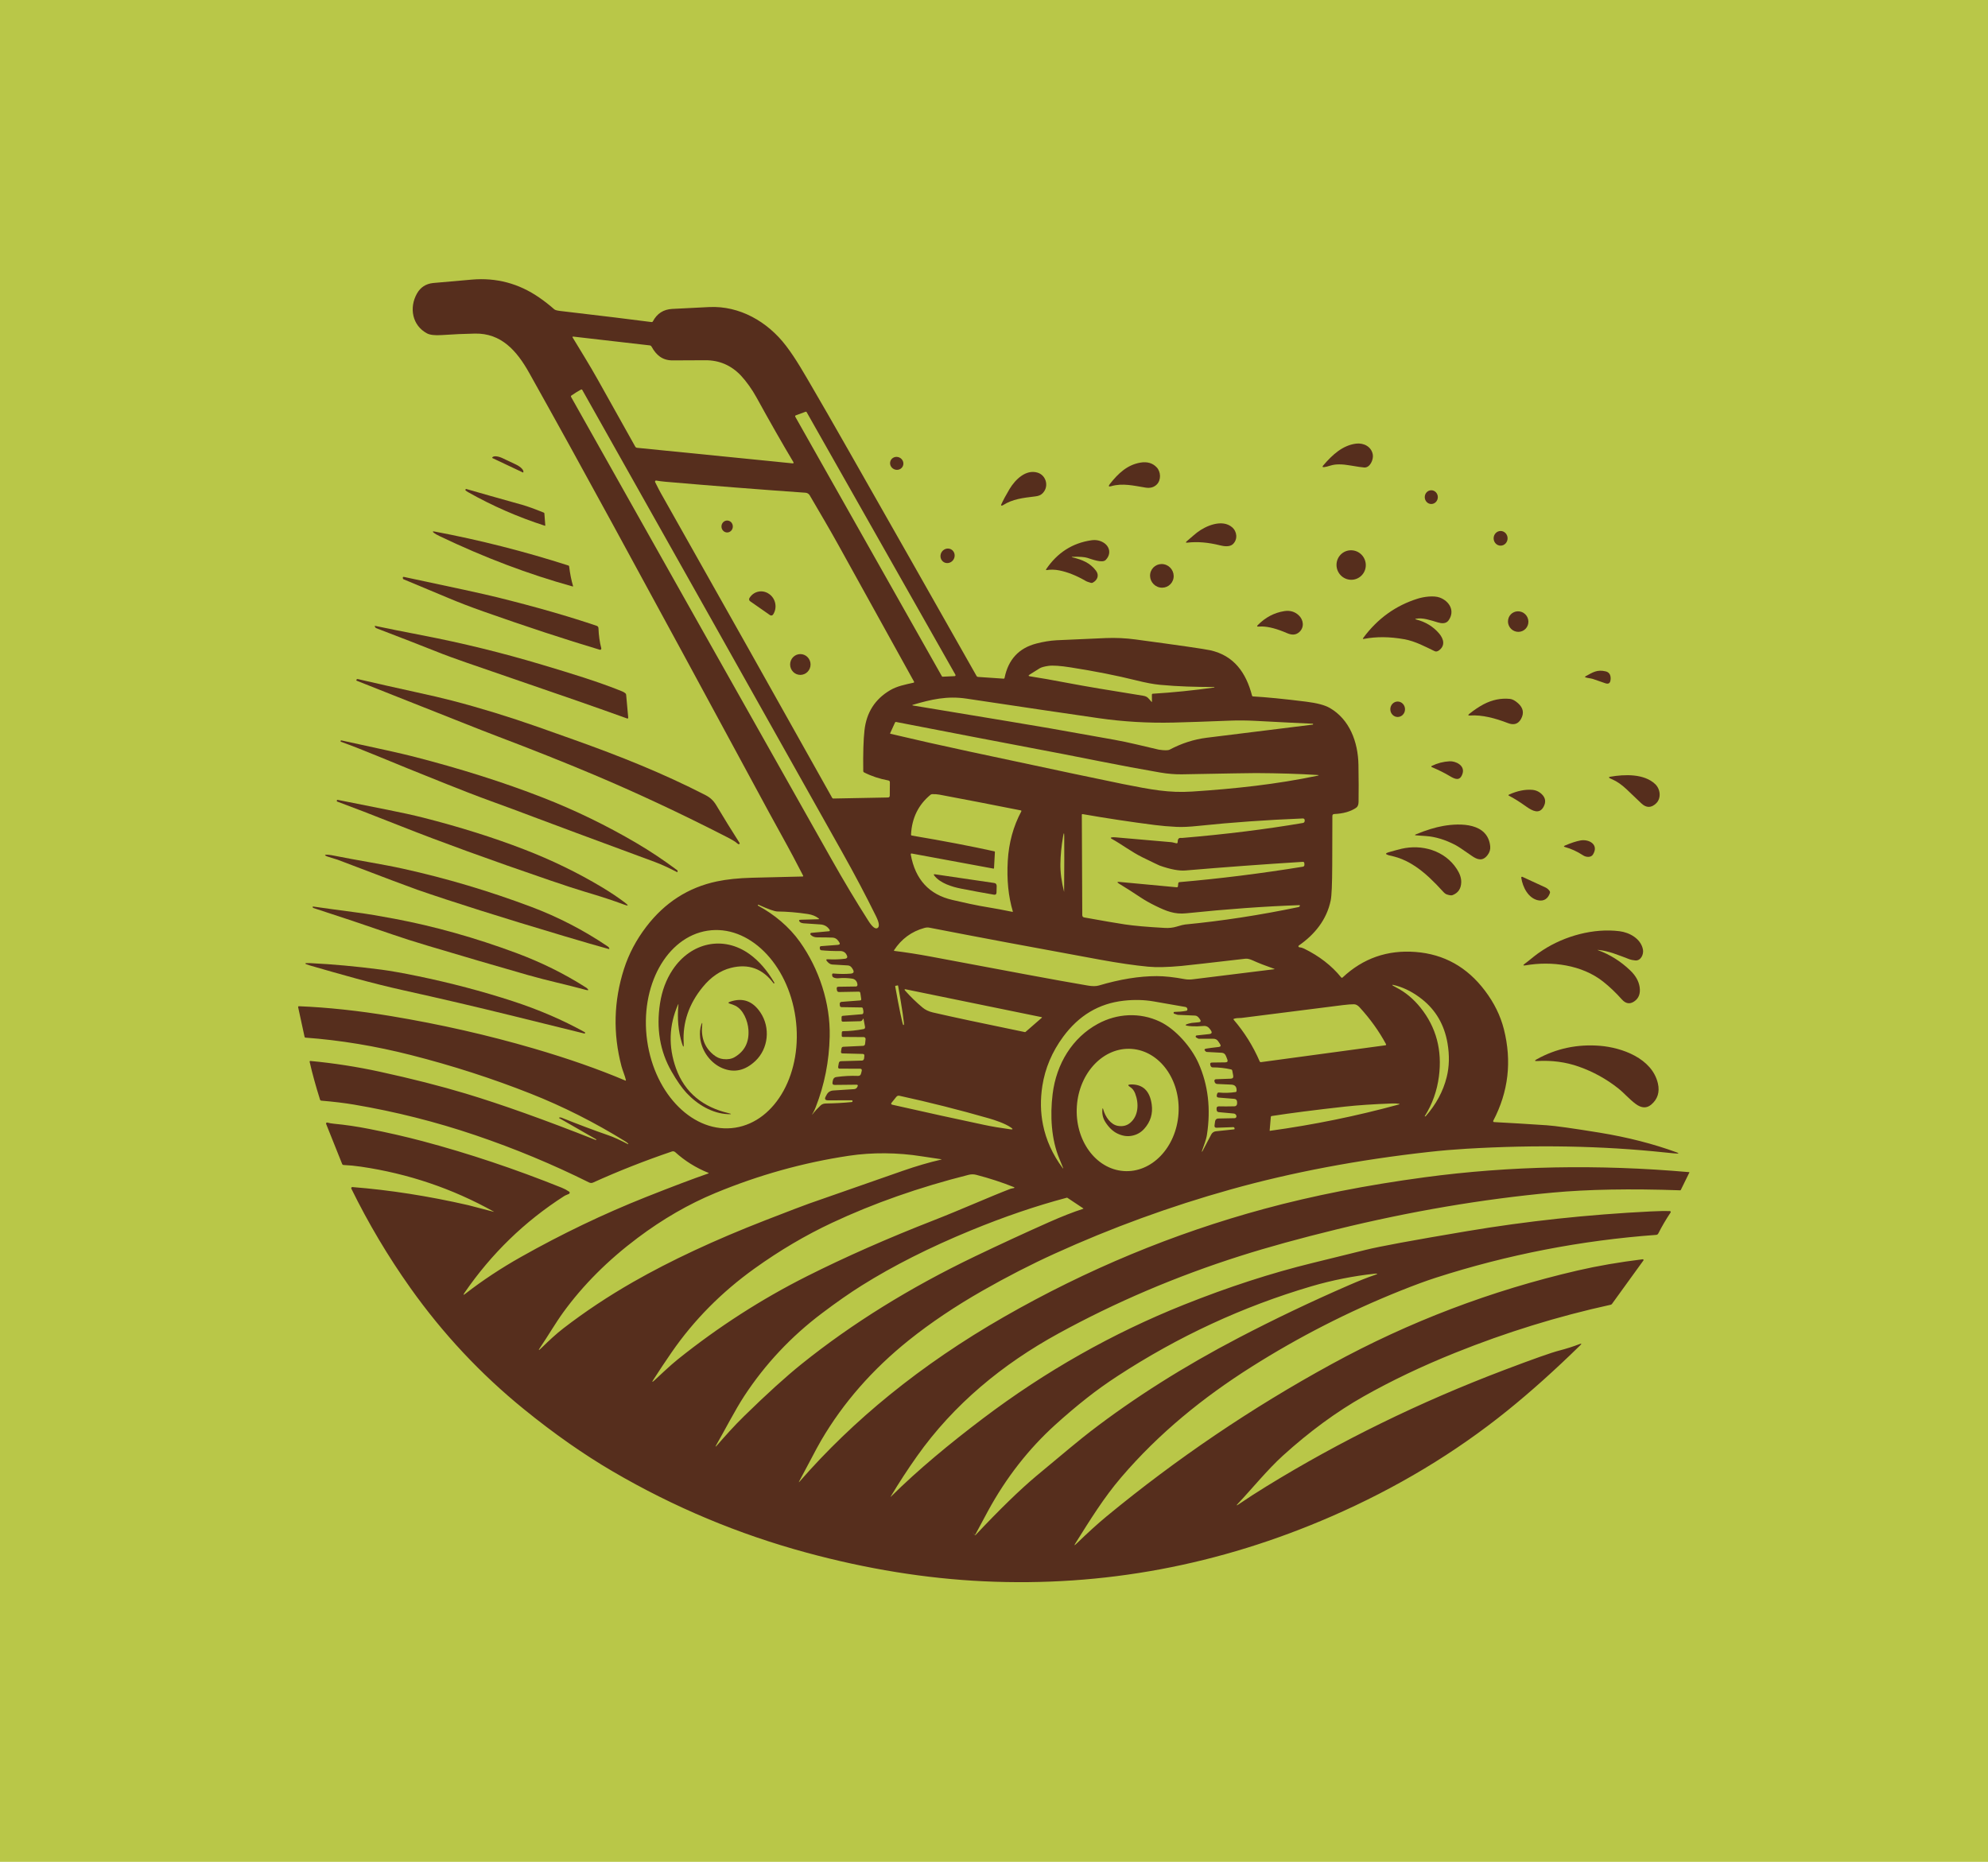 <svg width="1000" height="936.712" viewBox="0 0 1000 936.712" xmlns="http://www.w3.org/2000/svg"><defs/><path fill="#b9c748" d="M 0 0 L 1000 0 L 1000 1000 L 0 1000 Z"/><path fill="#562e1d" transform="matrix(1.627 0 0 1.627 -22.951 -39.699)" d="M 166.704 399.035 C 153.95 391.925 140.274 387.303 125.675 385.165 C 123.881 384.901 122.092 384.727 120.308 384.648 C 120.124 384.639 119.96 384.516 119.89 384.338 L 114.943 371.972 C 114.874 371.809 114.943 371.617 115.096 371.543 C 115.159 371.511 115.23 371.507 115.299 371.526 C 115.895 371.694 116.571 371.816 117.324 371.889 C 120.844 372.217 124.467 372.75 128.189 373.486 C 134.059 374.642 139.597 375.909 144.802 377.293 C 158.988 381.07 173.32 385.865 187.801 391.684 C 188.585 391.997 189.337 392.399 190.056 392.884 C 190.236 393.002 190.289 393.246 190.175 393.434 C 190.14 393.49 190.094 393.536 190.033 393.57 C 189.62 393.799 189.012 393.951 188.531 394.259 C 176.316 402.088 166.051 412.049 157.741 424.135 C 157.235 424.865 157.33 424.965 158.022 424.424 C 163.296 420.338 169.013 416.557 175.179 413.081 C 187.862 405.933 200.734 399.763 213.8 394.57 C 221.802 391.392 228.223 388.961 233.057 387.285 C 233.267 387.212 233.267 387.138 233.06 387.054 C 229.239 385.502 225.841 383.381 222.872 380.685 C 222.589 380.429 222.204 380.347 221.852 380.469 C 213.383 383.349 205.254 386.551 197.462 390.084 C 197.076 390.258 196.633 390.25 196.251 390.062 C 184.97 384.44 173.236 379.564 161.053 375.43 C 148.907 371.311 136.42 368.161 123.593 365.981 C 120.601 365.475 117.222 365.07 113.458 364.756 C 113.252 364.737 113.112 364.622 113.045 364.414 C 111.723 360.22 110.658 356.349 109.852 352.804 C 109.796 352.568 109.886 352.464 110.116 352.485 C 117.299 353.16 124.43 354.262 131.513 355.802 C 141.425 357.961 150.31 360.226 158.171 362.591 C 169.147 365.904 182.531 370.684 198.33 376.93 C 198.353 376.942 198.376 376.93 198.391 376.902 L 198.456 376.758 C 198.464 376.739 198.449 376.726 198.418 376.706 L 187.044 370.186 C 186.876 370.088 186.884 370.022 187.071 369.972 C 187.297 369.926 187.51 369.94 187.705 370.016 C 192.972 372.127 197.836 373.958 202.3 375.498 C 203.798 376.01 205.785 376.916 208.265 378.215 C 208.296 378.233 208.338 378.219 208.357 378.183 C 208.369 378.162 208.369 378.129 208.35 378.109 C 208.208 377.896 207.922 377.656 207.494 377.39 C 197.929 371.462 188.149 366.531 178.151 362.579 C 166.294 357.888 153.965 353.913 141.169 350.655 C 130.167 347.853 119.286 346.053 108.521 345.264 C 108.403 345.252 108.303 345.164 108.274 345.038 L 106.281 335.845 C 106.256 335.715 106.338 335.585 106.466 335.561 C 106.485 335.557 106.505 335.555 106.522 335.555 C 115.495 335.92 124.992 336.941 135.005 338.607 C 150.269 341.15 164.982 344.491 179.145 348.631 C 189.774 351.739 199.198 355.039 207.422 358.532 C 207.582 358.601 207.644 358.548 207.605 358.364 C 207.353 357.147 206.562 355.326 206.252 354.124 C 203.581 343.976 203.844 333.929 207.035 323.99 C 208.514 319.38 210.807 315.04 213.914 310.973 C 219.627 303.502 226.896 298.828 235.721 296.961 C 238.805 296.311 242.451 295.931 246.666 295.822 C 251.959 295.69 257.145 295.56 262.231 295.442 C 262.434 295.438 262.487 295.342 262.392 295.151 C 259.999 290.521 258.36 287.422 257.481 285.849 C 255.242 281.863 250.018 272.263 241.816 257.047 C 232.724 240.197 219.914 216.587 203.374 186.213 C 194.603 170.11 186.047 154.596 177.699 139.673 C 173.816 132.735 168.997 127.417 160.975 127.552 C 157.73 127.612 154.31 127.766 150.708 128.012 C 148.589 128.156 147.062 127.984 146.131 127.496 C 141.576 125.082 140.525 119.579 143.016 115.171 C 144.105 113.237 145.779 112.151 148.032 111.915 C 148.955 111.814 152.947 111.462 160.011 110.86 C 167.58 110.214 174.507 112.056 180.785 116.388 C 182.414 117.508 183.977 118.729 185.475 120.051 C 185.731 120.273 186.35 120.447 187.34 120.561 C 200.307 122.082 209.708 123.225 215.544 123.993 C 215.716 124.016 215.88 123.928 215.961 123.769 C 217.241 121.35 219.232 120.068 221.934 119.928 C 228.24 119.599 232.065 119.407 233.41 119.349 C 242.712 118.919 251.368 123.796 257.116 131.322 C 260.242 135.419 262.822 140.043 265.501 144.633 C 268.004 148.907 271.65 155.25 276.435 163.665 C 289.046 185.815 302.243 209.07 316.027 233.432 C 316.127 233.613 316.272 233.709 316.466 233.722 L 324.37 234.263 C 324.546 234.278 324.656 234.192 324.69 234.005 C 325.836 228.345 329.104 224.81 334.497 223.407 C 336.66 222.842 338.743 222.499 340.745 222.386 C 341.605 222.331 346.677 222.109 355.967 221.71 C 359.009 221.582 362.082 221.725 365.17 222.138 C 378.74 223.963 386.426 225.077 388.23 225.474 C 395.541 227.074 399.347 232.346 401.201 239.52 C 401.235 239.652 401.35 239.749 401.48 239.753 C 405.569 239.979 411.049 240.521 417.917 241.375 C 421.25 241.79 423.677 242.432 425.193 243.299 C 431.339 246.805 433.983 253.824 434.097 260.923 C 434.174 265.452 434.185 269.279 434.132 272.411 C 434.116 273.277 433.857 273.873 433.356 274.207 C 431.636 275.363 429.389 275.999 426.615 276.12 C 426.225 276.138 426.03 276.351 426.034 276.758 C 426.038 279.328 426.022 284.396 425.992 291.963 C 425.97 297.791 425.812 301.408 425.522 302.813 C 424.288 308.838 420.504 313.428 415.662 316.783 C 415.536 316.871 415.502 317.051 415.582 317.184 C 415.628 317.257 415.7 317.299 415.781 317.307 C 416.319 317.364 416.82 317.507 417.29 317.739 C 421.991 320.046 425.809 323.004 428.748 326.624 C 428.889 326.795 429.042 326.808 429.202 326.659 C 435.519 320.733 443.037 318.104 451.754 318.774 C 460.536 319.449 467.687 323.441 473.205 330.75 C 476.053 334.517 478.001 338.478 479.053 342.637 C 481.567 352.561 480.474 361.998 475.782 370.952 C 475.713 371.09 475.755 371.262 475.885 371.342 C 475.923 371.363 475.965 371.374 476.008 371.378 C 481.308 371.661 486.735 371.991 492.288 372.362 C 494.905 372.538 500.359 373.301 508.644 374.651 C 517.285 376.063 525.248 378.1 532.54 380.765 C 533.209 381.008 533.189 381.122 532.482 381.107 C 532.146 381.102 530.889 380.985 528.714 380.757 C 509.445 378.721 489.023 378.346 467.448 379.628 C 463.627 379.856 459.828 380.175 456.049 380.595 C 433.99 383.045 413.484 386.922 394.531 392.23 C 375.866 397.46 357.756 404.068 340.203 412.055 C 332.873 415.388 325.451 419.194 317.938 423.482 C 309.423 428.339 301.811 433.457 295.096 438.83 C 283.837 447.853 274.807 458.176 267.997 469.791 C 267.175 471.199 266.033 473.31 264.573 476.116 C 263.255 478.64 262.127 480.76 261.191 482.468 C 260.984 482.846 261.023 482.875 261.302 482.554 C 269.641 472.985 278.935 464.04 289.181 455.718 C 299.928 446.995 311.706 438.962 324.516 431.617 C 350.125 416.943 376.93 405.813 404.935 398.221 C 420.05 394.123 436.613 390.862 454.632 388.443 C 480.903 384.916 508.143 384.388 536.359 386.863 C 536.393 386.871 536.423 386.907 536.416 386.945 C 536.416 386.953 536.412 386.959 536.408 386.966 L 533.763 392.353 C 533.721 392.445 533.653 392.483 533.557 392.479 C 518.171 391.94 505.036 392.177 494.152 393.186 C 472.384 395.198 450.154 398.979 427.457 404.533 C 415.984 407.336 406.029 410.084 397.583 412.77 C 377.757 419.076 359.007 427.071 341.34 436.756 C 324.059 446.225 308.978 458.649 297.624 474.69 C 294.715 478.8 291.999 482.972 289.468 487.199 C 289.461 487.216 289.472 487.239 289.487 487.245 C 289.499 487.249 289.51 487.245 289.518 487.239 C 297.976 478.841 307.999 470.597 317.963 463.057 C 337.308 448.422 358.044 436.684 380.18 427.844 C 393.876 422.375 407.103 418.079 419.86 414.957 C 427.649 413.056 433.122 411.705 436.282 410.91 C 440.49 409.853 450.934 407.922 467.612 405.12 C 486.116 402.008 505.064 399.971 524.455 399.01 C 527.043 398.886 529.015 398.842 530.367 398.891 C 530.524 398.901 530.65 399.037 530.642 399.201 C 530.642 399.261 530.623 399.316 530.588 399.362 C 529.193 401.443 527.929 403.6 526.793 405.836 C 526.667 406.078 526.435 406.241 526.171 406.26 C 502.904 407.963 480.185 412.375 458.019 419.506 C 455.069 420.454 451.454 421.787 447.181 423.494 C 431.084 429.935 415.705 437.787 401.053 447.053 C 386.05 456.536 372.429 467.579 360.739 481.247 C 355.374 487.513 351.162 494.353 346.622 501.582 C 346.144 502.345 346.225 502.415 346.863 501.798 C 350.493 498.284 353.616 495.454 356.218 493.308 C 377.944 475.4 401.138 459.704 425.799 446.222 C 449.741 433.13 475.014 423.494 501.862 417.275 C 508.014 415.851 514.725 414.695 521.99 413.8 C 522.113 413.787 522.227 413.875 522.239 414.007 C 522.246 414.07 522.231 414.133 522.193 414.181 L 512.482 427.603 C 512.378 427.742 512.249 427.831 512.088 427.865 C 495.774 431.438 479.73 436.398 463.965 442.737 C 453.735 446.848 444.326 451.334 435.735 456.189 C 427.29 460.965 418.965 467.073 410.757 474.511 C 405.968 478.849 400.95 485.029 396.91 489.293 C 396.226 490.012 396.291 490.092 397.105 489.538 C 399.73 487.749 402.574 485.913 405.639 484.031 C 428.503 469.965 453.016 457.97 479.167 448.044 C 488.109 444.652 493.773 442.648 496.162 442.036 C 498.325 441.478 500.423 440.811 502.456 440.032 C 503.091 439.791 503.163 439.914 502.67 440.401 C 494.893 448.021 487.38 454.758 480.13 460.609 C 463.976 473.647 445.873 484.537 425.828 493.279 C 391.078 508.43 355.196 515.133 318.183 513.379 C 300.374 512.537 282.144 509.588 263.487 504.53 C 242.41 498.82 222.443 490.453 203.583 479.427 C 194.56 474.152 185.407 467.737 176.12 460.191 C 162.713 449.305 150.996 436.78 140.96 422.631 C 134.06 412.898 127.986 402.682 122.737 391.98 C 122.654 391.806 122.719 391.596 122.884 391.51 C 122.938 391.481 122.997 391.466 123.06 391.474 C 134.621 392.389 146.552 394.253 158.846 397.065 C 159.337 397.173 161.949 397.852 166.68 399.106 C 166.868 399.158 166.874 399.131 166.704 399.035 Z M 221.945 135.844 C 218.876 135.811 216.992 134.229 215.517 131.541 C 215.41 131.348 215.253 131.239 215.043 131.212 L 191.284 128.478 C 191.192 128.47 191.116 128.537 191.108 128.629 C 191.108 128.669 191.116 128.703 191.135 128.736 C 193.382 132.47 196.439 137.344 198.931 141.816 C 202.79 148.733 206.643 155.626 210.495 162.491 C 210.614 162.707 210.824 162.848 211.061 162.871 L 259.099 167.681 C 259.474 167.718 259.557 167.565 259.359 167.232 C 255.908 161.454 252.102 154.774 247.936 147.197 C 246.664 144.877 244.787 142.244 243.174 140.536 C 240.155 137.349 236.471 135.768 232.129 135.797 C 225.988 135.836 222.595 135.849 221.945 135.844 Z M 192.224 145.748 C 191.754 146.042 191.272 146.357 190.783 146.696 C 190.607 146.818 190.573 146.973 190.68 147.168 C 217.963 195.692 244.787 243.315 271.149 290.043 C 274.997 296.86 278.811 303.233 282.591 309.155 C 283.799 311.047 284.739 311.788 285.415 311.367 C 286.087 310.949 285.927 309.724 284.934 307.7 C 281.811 301.37 278.338 294.785 274.501 287.952 C 248.246 241.165 221.464 193.519 194.147 145.013 C 194.036 144.822 193.891 144.776 193.708 144.879 C 193.187 145.168 192.69 145.459 192.224 145.748 Z M 305.307 233.514 C 305.357 233.606 305.449 233.659 305.548 233.656 L 309.271 233.478 C 309.42 233.474 309.535 233.346 309.531 233.187 C 309.531 233.141 309.515 233.095 309.493 233.049 L 263.494 151.843 C 263.425 151.727 263.291 151.677 263.173 151.721 L 260.124 152.846 C 259.982 152.901 259.91 153.064 259.959 153.209 C 259.963 153.229 259.97 153.242 259.978 153.261 L 305.307 233.514 Z M 280.997 262.801 C 280.925 257.342 281.047 253.152 281.379 250.22 C 281.994 244.715 284.639 240.585 289.309 237.834 C 291.465 236.571 293.811 236.122 296.521 235.514 C 296.731 235.465 296.781 235.342 296.674 235.145 C 289.229 221.727 281.448 207.669 273.335 192.979 C 270.518 187.875 267.625 183.031 264.457 177.591 C 264.178 177.113 263.7 176.808 263.165 176.767 C 248.811 175.758 234.353 174.625 219.8 173.368 C 218.833 173.28 217.897 173.161 216.98 173.003 C 216.808 172.976 216.647 173.103 216.621 173.28 C 216.609 173.352 216.621 173.423 216.655 173.49 C 217.519 175.218 218.111 176.369 218.44 176.935 C 236.879 209.595 254.532 240.994 271.397 271.131 C 271.466 271.259 271.6 271.332 271.741 271.328 L 288.64 271.005 C 289.007 270.996 289.19 270.799 289.194 270.407 L 289.228 266.333 C 289.232 265.997 289.075 265.8 288.758 265.745 C 286.014 265.231 283.519 264.406 281.276 263.257 C 281.093 263.168 280.997 263.013 280.997 262.801 Z M 370.233 239.218 C 370.233 239.059 370.347 238.929 370.493 238.924 C 376.829 238.532 383.162 237.888 389.498 236.998 C 389.552 236.992 389.575 236.966 389.567 236.927 L 389.567 236.92 C 389.563 236.874 389.536 236.849 389.491 236.849 C 383.414 236.813 378.74 236.715 372.756 236.167 C 370.807 235.989 368.326 235.527 365.315 234.772 C 359.38 233.293 352.651 231.961 345.129 230.78 C 341.903 230.272 339.599 230.117 338.224 230.312 C 336.936 230.5 336.026 230.757 335.495 231.088 C 334.418 231.766 333.397 232.406 332.438 233.005 C 331.995 233.282 332.029 233.46 332.541 233.538 C 335.561 233.998 339.585 234.709 344.618 235.667 C 349.406 236.582 357.042 237.872 367.514 239.538 C 368.156 239.641 368.637 239.846 368.97 240.149 C 369.196 240.359 369.562 240.766 370.059 241.358 C 370.189 241.517 370.254 241.488 370.254 241.274 L 370.233 239.218 Z M 420.075 248.321 C 420.071 248.24 420.033 248.195 419.953 248.195 C 416.296 248.036 410.418 247.744 402.316 247.312 C 399.506 247.166 396.92 247.144 394.562 247.235 C 386.926 247.539 381.048 247.739 376.928 247.839 C 369.116 248.026 361.412 247.577 353.819 246.486 C 344.789 245.193 331.149 243.174 312.908 240.434 C 306.869 239.528 301.986 240.7 296.429 242.318 C 296.058 242.423 296.062 242.507 296.44 242.57 C 321.579 246.726 335.635 249.067 338.605 249.596 C 345.239 250.762 351.877 251.948 358.512 253.138 C 360.755 253.539 363.063 254.027 365.441 254.587 C 369.989 255.665 372.289 256.203 372.354 256.209 C 374.108 256.477 375.236 256.477 375.732 256.209 C 379.42 254.254 383.226 253.031 387.144 252.537 C 387.965 252.435 398.903 251.083 419.953 248.471 C 420.037 248.459 420.079 248.41 420.075 248.327 L 420.075 248.321 Z M 289.321 251.116 C 289.271 251.219 289.306 251.284 289.417 251.309 C 297.16 253.143 305.242 254.965 313.665 256.767 C 340.577 262.528 356.452 265.886 361.298 266.849 C 370.031 268.58 375.504 269.635 382.661 269.173 C 395.846 268.315 408.725 266.939 421.379 264.279 C 421.956 264.159 421.952 264.08 421.367 264.044 C 415.872 263.692 409.565 263.498 402.45 263.46 C 401.15 263.452 393.55 263.578 379.642 263.84 C 377.459 263.881 375.166 263.693 372.767 263.28 C 366.786 262.248 360.66 261.105 354.384 259.858 C 347.876 258.563 344.112 257.817 343.095 257.628 C 323.165 253.843 305.834 250.516 291.101 247.646 C 290.994 247.627 290.879 247.692 290.826 247.811 L 289.321 251.116 Z M 321.255 292.999 L 296.028 288.339 C 295.753 288.287 295.642 288.409 295.695 288.702 C 297.094 296.384 301.389 301.048 308.586 302.695 C 312.965 303.702 315.748 304.303 316.925 304.499 C 321.686 305.302 325.084 305.927 327.113 306.37 C 327.232 306.394 327.274 306.345 327.236 306.226 C 325.864 301.608 325.34 296.404 325.676 290.611 C 326.001 285.007 327.392 279.918 329.842 275.341 C 329.945 275.15 329.891 275.031 329.685 274.991 C 320.635 273.195 312.266 271.574 304.573 270.13 C 303.794 269.985 303.029 269.937 302.284 269.979 C 302.093 269.989 301.921 270.057 301.768 270.184 C 298.03 273.276 296.032 277.357 295.771 282.427 C 295.764 282.635 295.855 282.756 296.05 282.788 C 305.749 284.42 314.253 286.046 321.559 287.663 C 321.659 287.682 321.708 287.753 321.701 287.873 L 321.426 292.849 C 321.423 292.971 321.366 293.022 321.255 292.999 Z M 357.882 283.331 C 358.134 283.285 358.497 283.285 358.971 283.325 C 367.777 284.101 373.528 284.603 376.226 284.825 C 376.742 284.869 377.3 285.085 377.778 285.171 C 378.061 285.217 378.202 285.093 378.202 284.789 C 378.202 283.904 378.515 283.472 379.142 283.505 C 379.402 283.518 379.539 283.522 379.555 283.522 C 392.965 282.397 405.419 280.847 416.919 278.886 C 417.271 278.825 417.454 278.605 417.473 278.233 C 417.473 278.2 417.477 278.147 417.481 278.072 C 417.497 277.766 417.275 277.507 416.988 277.493 C 416.973 277.49 416.958 277.49 416.942 277.49 C 405.553 277.95 394.773 278.715 384.595 279.786 C 381.84 280.082 379.601 280.185 377.873 280.096 C 375.454 279.978 373.203 279.784 371.116 279.517 C 363.744 278.579 356.3 277.449 348.79 276.141 C 348.686 276.122 348.588 276.192 348.572 276.301 C 348.572 276.313 348.572 276.322 348.572 276.332 L 348.71 307.348 C 348.714 307.777 348.912 308.023 349.306 308.098 C 355.154 309.155 359.35 309.876 361.895 310.257 C 364.723 310.683 368.828 311.044 374.208 311.34 C 375.538 311.416 376.761 311.28 377.873 310.939 C 379.161 310.543 380.048 310.324 380.521 310.282 C 391.902 309.185 403.588 307.391 415.569 304.895 C 415.665 304.874 415.753 304.825 415.822 304.748 L 415.96 304.594 C 416.021 304.524 416.021 304.41 415.952 304.346 C 415.921 304.315 415.875 304.296 415.833 304.296 C 405.083 304.67 393.419 305.513 380.846 306.817 C 377.277 307.195 374.705 306.159 371.323 304.501 C 369.607 303.66 368.097 302.806 366.791 301.937 C 364.437 300.367 362.213 298.945 360.114 297.676 C 359.377 297.225 359.434 297.045 360.283 297.125 L 377.908 298.771 C 378.134 298.792 378.26 298.683 378.29 298.446 L 378.39 297.559 C 378.42 297.326 378.543 297.202 378.761 297.179 C 391.189 296.109 403.911 294.519 416.932 292.406 C 417.21 292.357 417.41 292.112 417.394 291.831 L 417.372 291.403 C 417.356 291.057 417.199 290.891 416.897 290.906 C 404.809 291.655 392.725 292.546 380.641 293.572 C 378.631 293.74 375.963 293.236 372.635 292.06 C 372.42 291.986 370.658 291.139 367.349 289.522 C 363.991 287.881 360.975 285.536 357.815 283.79 C 357.404 283.558 357.426 283.407 357.882 283.331 Z M 343.107 300.272 C 343.111 300.28 343.111 300.3 343.111 300.336 L 343.111 300.348 C 343.107 300.348 343.103 300.348 343.099 300.348 C 343.095 300.348 343.095 300.344 343.095 300.331 C 343.157 292.739 343.167 287.002 343.133 283.112 C 343.125 281.767 343.003 281.753 342.774 283.075 C 342.266 286.031 341.991 288.848 341.949 291.513 C 341.903 294.114 342.289 297.032 343.107 300.272 Z M 271.73 325.436 C 273.725 325.607 275.522 325.616 277.126 325.473 C 278.005 325.393 278.238 324.982 277.821 324.231 L 277.657 323.948 C 277.328 323.352 276.824 322.977 276.319 322.945 L 271.385 322.651 C 271.068 322.63 270.758 322.509 270.487 322.308 C 270.212 322.112 269.967 321.874 269.753 321.598 C 269.443 321.201 269.535 321.013 270.024 321.037 C 271.939 321.131 273.704 321.077 275.309 320.877 C 276.031 320.781 276.226 320.412 275.897 319.769 L 275.775 319.536 C 275.435 318.879 274.705 318.472 273.887 318.485 C 271.835 318.508 269.882 318.429 268.029 318.252 C 267.8 318.23 267.609 318.028 267.582 317.765 L 267.559 317.569 C 267.521 317.2 267.655 317.002 267.956 316.976 L 273.115 316.584 C 273.792 316.538 273.918 316.229 273.501 315.655 L 273.241 315.3 C 272.798 314.693 272.22 314.371 271.513 314.335 C 270.63 314.289 269.036 314.265 266.736 314.257 C 265.925 314.255 265.257 313.993 264.741 313.472 C 264.607 313.336 264.599 313.113 264.726 312.973 C 264.783 312.908 264.86 312.868 264.944 312.866 L 270.451 312.358 C 270.581 312.344 270.677 312.226 270.669 312.088 C 270.666 312.05 270.65 312.01 270.631 311.978 C 269.97 310.91 268.991 310.34 267.7 310.258 C 264.528 310.063 262.812 309.95 262.545 309.913 C 261.979 309.841 261.605 309.705 261.414 309.503 C 260.997 309.058 261.081 308.824 261.674 308.809 L 267.109 308.653 C 267.384 308.645 267.407 308.551 267.178 308.376 C 266.303 307.687 265.183 307.241 263.826 307.037 C 260.581 306.548 257.467 306.29 254.478 306.257 C 253.595 306.247 251.639 305.554 248.608 304.178 C 248.528 304.142 248.463 304.165 248.417 304.251 L 248.417 304.257 C 248.383 304.325 248.417 304.419 248.497 304.465 L 248.497 304.465 C 253.534 307.195 258.09 310.977 261.414 315.653 C 267.341 323.988 270.861 334.633 270.621 344.942 C 270.449 352.574 269.012 359.834 266.318 366.718 C 266.02 367.463 265.775 368.006 265.576 368.344 C 265.011 369.295 265.056 369.33 265.718 368.451 C 266.077 367.98 266.769 367.245 267.804 366.238 C 268.289 365.76 268.908 365.637 269.497 365.629 C 272.18 365.592 274.851 365.445 277.511 365.182 C 277.615 365.168 277.691 365.054 277.676 364.924 C 277.672 364.918 277.672 364.91 277.672 364.906 L 277.641 364.759 C 277.626 364.685 277.595 364.645 277.553 364.645 L 270.139 364.653 C 269.172 364.655 268.947 364.224 269.448 363.363 C 269.509 363.265 269.563 363.164 269.609 363.065 C 270.037 362.157 270.763 361.669 271.791 361.607 L 278.181 361.19 C 278.594 361.16 278.949 360.93 279.129 360.581 L 279.221 360.393 C 279.416 360.007 279.305 359.814 278.892 359.818 L 272.177 359.887 C 271.604 359.893 271.378 359.594 271.505 358.989 L 271.619 358.458 C 271.742 357.864 272.089 357.531 272.659 357.449 C 274.914 357.132 277.154 357.013 279.378 357.099 C 279.871 357.121 280.18 356.885 280.31 356.4 L 280.513 355.613 C 280.643 355.122 280.467 354.875 279.99 354.875 L 273.726 354.858 C 273.336 354.858 273.176 354.64 273.252 354.197 L 273.436 353.159 C 273.509 352.762 273.742 352.561 274.135 352.548 L 280.632 352.357 C 280.949 352.344 281.213 352.073 281.255 351.713 L 281.339 350.908 C 281.381 350.514 281.201 350.312 280.793 350.304 L 274.567 350.142 C 274.212 350.136 274.063 349.937 274.124 349.551 L 274.273 348.609 C 274.327 348.283 274.51 348.115 274.819 348.095 L 280.907 347.808 C 281.308 347.787 281.526 347.576 281.568 347.174 L 281.717 345.742 C 281.751 345.425 281.529 345.14 281.224 345.104 C 281.201 345.1 281.182 345.096 281.159 345.096 L 274.739 345.05 C 274.464 345.05 274.33 344.904 274.338 344.622 L 274.365 343.699 C 274.373 343.412 274.518 343.268 274.804 343.268 C 276.745 343.259 278.863 343.04 281.152 342.611 C 281.423 342.561 281.607 342.269 281.553 341.96 C 281.553 341.956 281.553 341.956 281.553 341.954 L 281.11 339.609 C 281.057 339.327 280.976 339.317 280.865 339.573 C 280.804 339.717 280.728 339.837 280.64 339.932 C 280.498 340.092 280.319 340.178 280.101 340.186 L 274.705 340.328 C 274.483 340.334 274.296 340.17 274.292 339.955 C 274.292 339.953 274.292 339.95 274.292 339.946 L 274.292 338.986 C 274.288 338.696 274.418 338.541 274.682 338.52 L 280.582 338.027 C 280.808 338.006 280.949 337.885 281.006 337.658 C 281.09 337.328 281.052 336.871 280.891 336.283 C 280.83 336.054 280.688 335.936 280.459 335.933 L 274.329 335.837 C 273.974 335.833 273.782 335.653 273.756 335.298 L 273.721 334.824 C 273.702 334.507 273.943 334.231 274.26 334.205 L 274.26 334.205 L 280.034 333.762 C 280.298 333.739 280.409 333.59 280.367 333.301 L 280.096 331.484 C 280.046 331.194 279.886 331.048 279.607 331.052 L 273.538 331.161 C 273.133 331.169 272.904 330.96 272.85 330.54 L 272.796 330.131 C 272.742 329.739 272.911 329.542 273.304 329.529 L 278.739 329.451 C 278.999 329.451 279.209 329.225 279.205 328.952 C 279.205 328.946 279.205 328.936 279.205 328.927 C 279.16 327.976 278.579 327.179 277.589 327.028 C 276.198 326.81 274.769 326.768 273.297 326.902 C 272.758 326.948 272.246 326.864 271.765 326.636 C 271.597 326.562 271.486 326.432 271.436 326.248 C 271.378 326.048 271.359 325.883 271.374 325.747 C 271.397 325.52 271.516 325.415 271.73 325.436 Z M 408.056 323.985 C 405.338 323.036 403.133 322.175 401.448 321.4 C 400.516 320.972 399.748 320.793 399.151 320.861 C 387.904 322.167 381.293 322.914 379.321 323.102 C 375.052 323.493 371.632 323.569 369.056 323.324 C 364.955 322.936 360.025 322.22 354.266 321.171 C 333.285 317.34 315.675 314.034 301.432 311.258 C 300.962 311.166 300.45 311.193 299.899 311.348 C 295.948 312.433 292.821 314.728 290.517 318.233 C 290.478 318.297 290.494 318.383 290.551 318.423 C 290.566 318.433 290.582 318.441 290.601 318.444 C 294.208 318.889 297.946 319.476 301.825 320.198 C 326.773 324.872 339.698 327.346 350.483 329.172 C 351.874 329.408 353.004 329.398 353.869 329.138 C 360.366 327.211 366.327 326.244 371.755 326.244 C 374.178 326.244 377.082 326.561 380.476 327.196 C 381.244 327.341 382.242 327.318 382.925 327.224 C 398.051 325.336 406.425 324.298 408.045 324.115 C 408.224 324.089 408.232 324.047 408.056 323.985 Z M 241.401 373.113 C 254.07 371.148 262.42 355.92 260.058 339.102 L 260.058 339.102 C 257.693 322.279 245.513 310.237 232.844 312.201 C 220.175 314.166 211.825 329.397 214.187 346.22 L 214.187 346.22 C 216.549 363.041 228.736 375.081 241.401 373.113 Z M 454.852 369.58 C 454.872 369.568 454.886 369.559 454.898 369.548 C 458.12 365.881 460.275 361.868 461.368 357.517 C 462.19 354.257 462.278 350.742 461.628 346.973 C 460.653 341.318 458.032 336.792 453.764 333.399 C 451.214 331.376 448.57 329.977 445.829 329.201 C 444.133 328.723 444.121 328.911 445.791 329.761 C 448.611 331.202 451.107 333.282 453.286 335.996 C 458.14 342.052 460.035 349.154 458.969 357.306 C 458.388 361.745 456.936 365.819 454.612 369.524 C 454.559 369.614 454.582 369.646 454.677 369.622 L 454.852 369.58 Z M 291.648 329.114 L 290.953 329.252 C 290.899 329.266 290.865 329.315 290.873 329.372 C 290.873 329.372 290.873 329.372 290.873 329.376 L 290.896 329.512 C 292.065 336.091 293.177 341.396 293.372 341.358 L 293.376 341.358 L 293.552 341.323 C 293.762 341.367 292.987 336.063 291.817 329.484 C 291.809 329.438 291.801 329.388 291.79 329.338 L 291.763 329.2 C 291.756 329.143 291.706 329.106 291.648 329.114 L 291.648 329.114 Z M 336.213 339.106 C 336.251 339.071 336.255 339.01 336.225 338.968 C 336.209 338.948 336.191 338.939 336.167 338.937 L 294.19 330.336 C 293.709 330.241 293.636 330.376 293.972 330.755 C 295.612 332.605 297.389 334.336 299.3 335.935 C 300.167 336.669 301.241 337.183 302.518 337.478 C 308.292 338.815 317.77 340.842 330.951 343.55 C 331.039 343.568 331.116 343.548 331.18 343.49 L 336.213 339.106 Z M 382.516 340.717 C 382.684 340.681 383.402 340.613 384.663 340.517 C 385.34 340.463 385.488 340.162 385.106 339.619 L 384.915 339.349 C 384.514 338.774 384.078 338.476 383.601 338.448 C 382.542 338.388 380.769 338.312 378.282 338.219 C 378.175 338.215 377.789 338.097 377.128 337.864 C 377.059 337.843 377.013 337.802 376.99 337.755 C 376.956 337.677 376.948 337.591 376.963 337.501 C 376.979 337.396 377.063 337.317 377.166 337.313 C 378.522 337.296 379.688 337.191 380.663 337.007 C 380.953 336.953 381.109 336.899 381.141 336.839 C 381.325 336.495 381.187 336.056 380.839 335.862 C 380.77 335.822 380.693 335.796 380.613 335.784 C 377.36 335.199 374.078 334.628 370.768 334.064 C 367.84 333.563 364.784 333.489 361.596 333.84 C 353.788 334.696 347.627 338.454 342.809 344.986 C 339.372 349.651 337.225 354.713 336.372 360.172 C 335.723 364.332 335.788 368.333 336.563 372.18 C 337.518 376.944 339.533 381.388 342.601 385.527 C 342.827 385.83 342.869 385.798 342.731 385.439 C 342.471 384.751 342.108 383.853 341.642 382.744 C 339.143 376.788 338.714 369.406 339.551 362.673 C 340.705 353.35 345.643 345.291 353.524 341.004 C 359.497 337.746 366.537 337.4 372.678 340.303 C 377.577 342.618 382.43 348.207 384.636 353.153 C 387.624 359.864 388.495 367.25 387.253 375.307 C 386.993 377.002 386.286 378.575 385.683 380.42 C 385.671 380.468 385.683 380.5 385.733 380.524 L 385.733 380.524 C 385.767 380.544 385.805 380.51 385.851 380.42 L 388.583 375.213 C 388.873 374.655 389.408 374.286 390.013 374.226 C 392.55 373.977 394.43 373.777 395.654 373.629 C 395.768 373.615 395.814 373.555 395.799 373.435 L 395.777 373.266 C 395.751 373.078 395.593 372.938 395.41 372.942 L 390.243 373.128 C 389.743 373.15 389.529 372.899 389.605 372.373 L 389.777 371.131 C 389.845 370.646 390.236 370.282 390.702 370.277 L 395.8 370.173 C 396.103 370.169 396.289 370.014 396.37 369.714 C 396.389 369.62 396.389 369.523 396.362 369.433 C 396.228 369.007 395.949 368.774 395.517 368.734 L 390.915 368.304 C 390.529 368.268 390.311 368.05 390.258 367.653 L 390.238 367.431 C 390.162 366.81 390.415 366.506 390.984 366.517 C 392.329 366.552 393.903 366.55 395.708 366.506 C 396.38 366.488 396.671 366.027 396.579 365.114 C 396.521 364.545 396.224 364.239 395.677 364.193 L 390.915 363.809 C 390.411 363.771 390.204 363.536 390.292 363.116 L 390.357 362.817 C 390.445 362.405 390.632 362.212 390.919 362.24 C 392.631 362.412 394.362 362.363 396.12 362.09 C 396.277 362.063 396.399 361.929 396.415 361.757 C 396.503 360.494 395.952 359.839 394.768 359.791 C 392.008 359.669 390.549 359.607 390.4 359.596 C 390.014 359.583 389.689 359.292 389.613 358.893 L 389.567 358.681 C 389.517 358.437 389.685 358.198 389.941 358.144 C 389.968 358.134 389.995 358.131 390.018 358.131 L 394.596 357.962 C 395.23 357.938 395.491 357.618 395.375 357.005 L 395.092 355.495 C 395.05 355.277 394.928 355.145 394.722 355.096 C 392.826 354.666 390.919 354.458 388.997 354.466 C 388.695 354.466 388.424 354.221 388.343 353.871 L 388.286 353.632 C 388.179 353.193 388.354 352.971 388.813 352.968 L 392.917 352.914 C 393.574 352.906 393.788 352.608 393.559 352.019 L 393.158 350.995 C 392.898 350.328 392.455 349.974 391.828 349.942 L 387.246 349.696 C 387.108 349.688 386.975 349.631 386.86 349.531 C 386.356 349.057 386.405 348.769 387.006 348.666 C 387.873 348.515 389.161 348.345 390.869 348.16 C 391.526 348.091 391.66 347.764 391.263 347.181 L 390.736 346.399 C 390.384 345.874 389.877 345.612 389.215 345.612 L 384.675 345.62 C 384.637 345.62 384.457 345.53 384.238 345.4 L 383.944 345.226 C 383.788 345.134 383.73 344.926 383.81 344.76 C 383.86 344.668 383.948 344.607 384.047 344.591 L 387.91 344.175 C 388.77 344.085 388.942 343.68 388.427 342.965 L 388.198 342.639 C 387.681 341.912 387.017 341.589 386.207 341.662 C 384.843 341.788 383.646 341.816 382.618 341.752 C 380.066 341.586 380.032 341.244 382.516 340.717 Z M 396.782 339.227 C 396.4 339.239 396.018 339.303 395.639 339.422 C 395.437 339.485 395.406 339.599 395.547 339.762 C 398.845 343.609 401.517 347.883 403.554 352.591 C 403.642 352.788 403.786 352.872 403.986 352.841 L 442.386 347.642 C 442.653 347.606 442.722 347.464 442.584 347.222 C 440.459 343.272 437.746 339.493 434.451 335.885 C 433.889 335.274 433.32 334.96 432.743 334.948 C 431.902 334.938 430.74 335.024 429.269 335.208 C 418.821 336.532 408.375 337.854 397.927 339.177 C 397.852 339.186 397.47 339.201 396.782 339.227 Z M 361.493 386.52 C 370.172 387.16 377.765 379.218 378.461 368.79 L 378.461 368.79 C 379.157 358.362 372.683 349.392 364.004 348.751 L 364.004 348.751 C 355.329 348.113 347.732 356.055 347.036 366.481 L 347.036 366.481 C 346.343 376.912 352.814 385.885 361.493 386.52 L 361.493 386.52 Z M 289.99 366.015 C 300.668 368.432 310.13 370.507 318.377 372.244 C 320.873 372.773 323.593 373.227 326.536 373.621 C 327.274 373.717 327.335 373.545 326.72 373.107 C 324.89 371.8 321.645 370.747 319.826 370.223 C 310.65 367.59 301.44 365.263 292.192 363.245 C 291.795 363.155 291.466 363.277 291.202 363.601 L 289.784 365.36 C 289.508 365.699 289.577 365.917 289.99 366.015 Z M 444.504 365.623 C 438.74 365.835 433.864 366.161 429.866 366.604 C 420.588 367.636 413.044 368.607 407.234 369.512 C 407.112 369.53 407.016 369.633 407.005 369.767 L 406.643 374.005 C 406.639 374.064 406.665 374.095 406.719 374.083 C 420.243 372.222 433.517 369.512 446.536 365.952 C 446.899 365.856 446.899 365.776 446.529 365.716 C 445.944 365.627 445.267 365.594 444.504 365.623 Z M 181.278 440.833 C 180.416 442.088 180.525 442.189 181.599 441.137 C 183.671 439.106 186.014 436.905 188.311 435.137 C 194.976 430.004 202.142 425.241 209.811 420.852 C 221.436 414.199 235.114 407.812 250.84 401.698 C 258.224 398.832 262.676 397.13 264.204 396.594 C 271.389 394.068 281.046 390.689 293.172 386.466 C 297.395 384.996 301.366 383.835 305.096 382.977 C 305.291 382.933 305.287 382.897 305.092 382.869 C 302.115 382.435 300.124 382.135 299.107 381.971 C 291.601 380.765 283.675 380.729 276.64 381.783 C 262.511 383.894 248.715 387.741 235.255 393.321 C 227.011 396.739 219.017 401.358 211.274 407.171 C 202.06 414.086 194.39 421.764 188.264 430.189 C 185.895 433.451 183.426 437.695 181.278 440.833 Z M 326.536 392.004 C 326.891 391.872 327.213 391.881 327.507 391.799 C 327.832 391.709 327.836 391.603 327.523 391.473 C 323.934 390.032 320.079 388.773 315.959 387.695 C 315.172 387.489 314.377 387.489 313.571 387.689 C 298.261 391.553 284.175 396.502 271.307 402.543 C 263.14 406.376 255.176 411.074 247.418 416.637 C 237.187 423.969 228.626 432.621 221.74 442.596 C 219.883 445.288 218.013 448.097 216.126 451.025 C 215.614 451.82 215.702 451.91 216.39 451.279 C 218.11 449.718 221.236 446.687 223.693 444.723 C 236.247 434.668 249.55 426.112 263.603 419.043 C 275.5 413.064 288.559 407.301 302.779 401.752 C 310.928 398.579 320.135 394.457 326.536 392.004 Z M 235.631 471.101 C 235.173 471.904 235.241 471.958 235.841 471.271 C 238.127 468.659 240.981 465.407 244.241 462.229 C 251.261 455.367 257.181 450.003 261.996 446.14 C 277.569 433.641 295.413 422.57 315.518 412.92 C 323.341 409.169 330.943 405.658 338.318 402.379 C 342.362 400.579 345.923 399.187 349.015 398.188 C 349.045 398.178 349.069 398.145 349.065 398.113 C 349.065 398.1 349.057 398.085 349.042 398.079 L 344.162 394.827 C 344.078 394.771 343.986 394.748 343.902 394.775 C 334.435 397.284 324.564 400.649 314.296 404.872 C 301.535 410.119 290.284 415.798 280.547 421.903 C 276.851 424.218 272.739 427.089 268.211 430.507 C 258.695 437.684 250.692 446.212 244.207 456.087 C 241.417 460.339 237.943 467.102 235.631 471.101 Z M 439.107 418.669 C 440.2 418.295 440.173 418.167 439.027 418.281 C 432.805 418.924 425.873 420.295 419.533 422.164 C 398.36 428.405 378.388 437.655 359.621 449.913 C 356.23 452.124 353.066 454.392 350.132 456.708 C 346.864 459.282 343.601 462.045 340.341 465.003 C 332.105 472.469 325.188 481.335 319.589 491.59 C 318.867 492.918 317.533 495.401 315.588 499.035 C 315.581 499.056 315.565 499.056 315.546 499.043 C 314.266 497.715 314.274 497.747 315.565 499.138 C 315.592 499.165 315.63 499.165 315.657 499.138 C 315.657 499.138 315.657 499.138 315.661 499.138 C 323.113 491.214 329.385 485.115 334.468 480.844 C 343.005 473.676 348.585 469.086 351.206 467.073 C 364.808 456.607 380.102 446.937 397.093 438.067 C 408.16 432.291 419.515 426.875 431.156 421.819 C 434.223 420.482 436.872 419.434 439.107 418.669 Z"/><path fill="#562e1d" transform="matrix(1.627 0 0 1.627 -22.951 -39.699)" d="M 435.904 168.966 C 435.182 168.918 433.745 168.71 431.601 168.338 C 429.037 167.887 427.034 167.885 425.597 168.33 C 424.646 168.628 423.935 168.802 423.48 168.85 C 422.957 168.902 422.873 168.722 423.224 168.311 C 426.037 165.022 429.194 162.118 433.351 161.585 C 435.675 161.291 438.132 162.479 438.541 165.011 C 438.782 166.501 437.701 169.065 435.904 168.966 Z"/><path fill="#562e1d" transform="matrix(1.627 0 0 1.627 -22.951 -39.699)" d="M 166.324 166.037 C 166.282 166.02 166.261 165.966 166.278 165.918 C 166.278 165.918 166.278 165.918 166.278 165.916 L 166.278 165.916 C 166.544 165.303 167.971 165.375 169.465 166.077 L 173.661 168.064 C 175.155 168.771 176.157 169.841 175.893 170.46 L 175.893 170.46 C 175.874 170.506 175.824 170.527 175.782 170.508 C 175.778 170.508 175.778 170.508 175.778 170.508 L 166.324 166.037 Z"/><path fill="#562e1d" transform="matrix(1.627 0 0 1.627 -22.951 -39.699)" d="M 293.368 168.143 C 293.146 169.219 292.061 169.891 290.949 169.637 C 289.833 169.381 289.107 168.305 289.329 167.227 C 289.551 166.149 290.636 165.477 291.752 165.733 C 292.867 165.985 293.59 167.064 293.368 168.143 Z"/><path fill="#562e1d" transform="matrix(1.627 0 0 1.627 -22.951 -39.699)" d="M 368.307 175.186 C 364.638 174.594 361.199 173.724 357.686 174.735 C 356.849 174.983 356.708 174.75 357.262 174.043 C 359.823 170.779 362.635 168.15 366.652 167.459 C 368.793 167.094 370.489 167.591 371.743 168.943 C 373.012 170.307 373.134 172.813 371.762 174.204 C 370.886 175.086 369.736 175.413 368.307 175.186 Z"/><path fill="#562e1d" transform="matrix(1.627 0 0 1.627 -22.951 -39.699)" d="M 324.19 180.618 C 324.067 180.694 323.937 180.74 323.796 180.75 C 323.704 180.763 323.616 180.691 323.608 180.585 C 323.604 180.553 323.612 180.517 323.623 180.486 C 324.224 179.145 325.083 177.538 326.207 175.652 C 328.072 172.545 331.332 169.499 334.859 170.545 C 337.698 171.378 338.6 175.224 336.131 177.21 C 335.688 177.565 335.042 177.793 334.19 177.9 C 330.251 178.375 327.19 178.719 324.19 180.618 Z"/><path fill="#562e1d" transform="matrix(1.627 0 0 1.627 -22.951 -39.699)" d="M 182.57 186.979 C 174.261 184.298 166.373 180.851 158.903 176.635 C 158.53 176.427 158.252 176.239 158.064 176.068 C 157.98 175.992 157.961 175.906 158.007 175.802 C 158.026 175.751 158.062 175.705 158.114 175.659 C 158.173 175.615 158.236 175.605 158.305 175.622 C 162.711 176.897 168.469 178.529 175.571 180.512 C 177.14 180.955 179.366 181.76 182.253 182.927 C 182.344 182.967 182.405 183.063 182.413 183.176 L 182.688 186.873 C 182.695 186.927 182.657 186.973 182.607 186.982 C 182.597 186.983 182.582 186.983 182.57 186.979 Z"/><path fill="#562e1d" transform="matrix(1.627 0 0 1.627 -22.951 -39.699)" d="M 458.635 178.126 C 458.635 179.299 457.73 180.252 456.614 180.252 L 456.614 180.252 C 455.498 180.252 454.596 179.299 454.596 178.126 C 454.596 176.955 455.497 176.003 456.614 176.003 C 457.731 176.003 458.635 176.955 458.635 178.126 L 458.635 178.126 Z"/><path fill="#562e1d" transform="matrix(1.627 0 0 1.627 -22.951 -39.699)" d="M 240.675 187.208 C 240.675 188.227 239.888 189.052 238.921 189.052 C 237.95 189.052 237.163 188.226 237.163 187.208 C 237.163 186.187 237.951 185.362 238.921 185.362 C 239.888 185.363 240.675 186.188 240.675 187.208 Z"/><path fill="#562e1d" transform="matrix(1.627 0 0 1.627 -22.951 -39.699)" d="M 381.037 191.749 C 382.627 190.364 383.678 189.475 384.179 189.083 C 386.95 186.943 391.983 184.841 395.025 187.434 C 396.603 188.789 396.806 191.183 395.312 192.637 C 394.33 193.598 392.522 193.342 391.276 193.029 C 387.634 192.114 384.283 191.841 381.221 192.2 C 380.677 192.265 380.617 192.114 381.037 191.749 Z"/><path fill="#562e1d" transform="matrix(1.627 0 0 1.627 -22.951 -39.699)" d="M 480.205 190.864 C 480.205 192.114 479.242 193.131 478.05 193.131 L 478.05 193.131 C 476.858 193.131 475.891 192.114 475.891 190.864 L 475.891 190.864 C 475.891 189.613 476.858 188.596 478.05 188.596 C 479.242 188.596 480.205 189.612 480.205 190.864 Z"/><path fill="#562e1d" transform="matrix(1.627 0 0 1.627 -22.951 -39.699)" d="M 150.048 190.199 C 149.178 189.788 148.588 189.448 148.273 189.19 C 147.776 188.789 147.837 188.648 148.459 188.764 C 162.417 191.393 176.219 194.901 189.86 199.279 C 189.978 199.317 190.047 199.403 190.066 199.537 C 190.357 201.891 190.762 203.923 191.277 205.623 C 191.293 205.683 191.266 205.734 191.216 205.755 C 191.197 205.757 191.182 205.757 191.163 205.755 C 177.525 201.979 163.819 196.797 150.048 190.199 Z"/><path fill="#562e1d" transform="matrix(1.627 0 0 1.627 -22.951 -39.699)" d="M 345.782 196.769 C 348.656 197.487 351.075 198.41 352.932 200.849 C 354.04 202.303 353.387 203.814 351.935 204.583 C 351.759 204.676 351.58 204.695 351.388 204.638 C 350.575 204.397 350.074 204.221 349.89 204.113 C 346.99 202.414 344.223 201.306 341.589 200.78 C 340.259 200.518 338.948 200.486 337.66 200.69 C 337.58 200.702 337.508 200.644 337.496 200.566 C 337.492 200.529 337.5 200.493 337.518 200.461 C 340.977 195.327 345.635 192.333 351.498 191.473 C 352.881 191.272 354.123 191.5 355.224 192.155 C 357.249 193.368 357.731 195.738 355.947 197.559 C 354.923 198.612 351.709 197.354 350.253 196.9 C 349.412 196.634 347.926 196.525 345.797 196.575 C 345.327 196.589 345.32 196.652 345.782 196.769 Z"/><path fill="#562e1d" transform="matrix(1.627 0 0 1.627 -22.951 -39.699)" d="M 308.991 195.11 C 309.572 196.173 309.182 197.558 308.12 198.198 L 308.12 198.198 C 307.054 198.844 305.72 198.5 305.139 197.436 C 304.558 196.373 304.948 194.994 306.014 194.352 C 307.076 193.709 308.41 194.045 308.991 195.11 Z"/><path fill="#562e1d" transform="matrix(1.627 0 0 1.627 -22.951 -39.699)" d="M 436.347 199.595 C 436.111 202.102 433.898 203.923 431.409 203.661 L 431.409 203.661 C 428.922 203.397 427.095 201.158 427.336 198.649 C 427.572 196.142 429.781 194.323 432.274 194.585 L 432.274 194.585 C 434.761 194.842 436.585 197.089 436.347 199.595 Z"/><path fill="#562e1d" transform="matrix(1.627 0 0 1.627 -22.951 -39.699)" d="M 376.917 203.175 C 376.565 205.158 374.678 206.448 372.69 206.066 C 370.703 205.678 369.377 203.756 369.725 201.774 C 370.077 199.791 371.968 198.499 373.955 198.885 C 375.939 199.275 377.265 201.196 376.917 203.175 Z"/><path fill="#562e1d" transform="matrix(1.627 0 0 1.627 -22.951 -39.699)" d="M 139.014 202.803 C 154.278 206.025 163.931 208.135 167.971 209.137 C 179.808 212.076 190.027 215.013 198.629 217.938 C 198.923 218.04 199.126 218.322 199.133 218.645 C 199.217 220.892 199.504 222.961 200.001 224.852 C 200.058 225.053 199.947 225.265 199.752 225.322 C 199.687 225.345 199.618 225.345 199.553 225.322 C 188.994 222.169 177.004 218.227 163.581 213.492 C 159.551 212.066 155.959 210.687 152.8 209.351 C 148.491 207.532 143.838 205.589 138.841 203.519 C 138.761 203.486 138.711 203.429 138.696 203.343 L 138.658 203.171 C 138.598 202.858 138.716 202.738 139.014 202.803 Z"/><path fill="#562e1d" transform="matrix(1.627 0 0 1.627 -22.951 -39.699)" d="M 246.014 210.318 C 245.701 210.098 245.613 209.651 245.823 209.317 L 245.865 209.252 C 247.168 207.19 249.84 206.648 251.834 208.039 L 251.922 208.098 C 253.917 209.489 254.475 212.29 253.175 214.35 C 253.172 214.354 253.172 214.354 253.172 214.354 L 253.126 214.423 C 252.916 214.753 252.488 214.841 252.174 214.62 L 246.014 210.318 Z"/><path fill="#562e1d" transform="matrix(1.627 0 0 1.627 -22.951 -39.699)" d="M 451.924 215.961 C 454.818 216.687 457.187 218.126 459.032 220.283 C 460.476 221.978 461.005 224.087 458.944 225.553 C 458.486 225.878 458.049 225.943 457.637 225.75 C 454.954 224.479 451.725 222.687 448.274 222.072 C 443.76 221.263 439.599 221.229 435.789 221.968 C 435.449 222.031 435.388 221.923 435.601 221.635 C 440.007 215.683 445.618 211.642 452.428 209.517 C 454.339 208.921 457.385 208.508 459.203 209.173 C 462.203 210.264 464.064 213.318 461.935 216.272 C 461.164 217.335 459.788 217.21 458.703 216.883 C 456.257 216.145 453.926 215.347 451.931 215.729 C 451.581 215.798 451.581 215.873 451.924 215.961 Z"/><path fill="#562e1d" transform="matrix(1.627 0 0 1.627 -22.951 -39.699)" d="M 404.311 218.126 C 404.096 218.122 403.699 218.131 403.129 218.158 C 402.713 218.175 402.651 218.032 402.949 217.726 C 405.311 215.31 408.062 213.86 411.2 213.369 C 412.935 213.105 414.403 213.532 415.61 214.645 C 417.105 216.025 417.433 218.318 415.871 219.793 C 414.713 220.882 413.409 220.793 411.969 220.166 C 408.969 218.861 406.417 218.183 404.311 218.126 Z"/><path fill="#562e1d" transform="matrix(1.627 0 0 1.627 -22.951 -39.699)" d="M 486.598 217.178 C 486.316 218.905 484.692 220.05 482.968 219.739 C 481.248 219.426 480.082 217.773 480.369 216.045 L 480.369 216.045 C 480.651 214.317 482.275 213.173 483.999 213.486 C 485.719 213.798 486.885 215.451 486.598 217.178 L 486.598 217.178 Z"/><path fill="#562e1d" transform="matrix(1.627 0 0 1.627 -22.951 -39.699)" d="M 130.077 217.938 C 133.858 218.743 138.689 219.708 144.571 220.841 C 157.091 223.25 169.473 226.292 181.721 229.963 C 190.672 232.648 198.881 235.126 206.432 238.18 C 206.803 238.331 207.136 238.524 207.433 238.764 C 207.586 238.886 207.674 239.045 207.693 239.242 L 208.335 246.324 C 208.35 246.46 208.255 246.582 208.121 246.597 C 208.086 246.601 208.052 246.593 208.021 246.582 C 198.949 243.311 187.094 239.173 172.452 234.175 C 160.515 230.099 153.306 227.57 150.825 226.583 C 144.007 223.877 137.176 221.221 130.333 218.615 C 130.316 218.608 130.274 218.556 130.23 218.497 L 130.012 218.187 C 129.962 218.122 129.954 218.026 129.994 217.971 C 130.018 217.946 130.045 217.935 130.077 217.938 Z"/><path fill="#562e1d" transform="matrix(1.627 0 0 1.627 -22.951 -39.699)" d="M 264.706 229.874 C 264.706 231.647 263.296 233.092 261.553 233.096 L 261.553 233.096 C 259.806 233.098 258.392 231.661 258.388 229.884 L 258.388 229.884 C 258.384 228.111 259.798 226.666 261.541 226.662 L 261.541 226.662 C 263.284 226.658 264.702 228.1 264.706 229.874 Z"/><path fill="#562e1d" transform="matrix(1.627 0 0 1.627 -22.951 -39.699)" d="M 506.533 234.337 C 505.745 234.115 505.042 234.102 504.362 233.879 C 504.079 233.787 504.067 233.665 504.331 233.522 C 506.56 232.293 507.897 231.374 510.53 232.006 C 511.543 232.253 512.054 232.964 512.07 234.139 C 512.07 234.192 512.062 234.326 512.048 234.531 C 511.967 235.653 511.421 236.035 510.404 235.676 C 508.081 234.857 506.789 234.408 506.533 234.337 Z"/><path fill="#562e1d" transform="matrix(1.627 0 0 1.627 -22.951 -39.699)" d="M 241.951 285.129 C 241.538 284.722 240.449 284.065 238.683 283.161 C 224.623 275.955 210.904 269.533 197.52 263.892 C 188.639 260.147 178.753 256.21 167.874 252.081 C 164.874 250.942 161.278 249.534 157.089 247.862 C 148.723 244.528 137.828 240.207 124.399 234.904 C 124.292 234.858 124.237 234.734 124.277 234.621 C 124.292 234.579 124.321 234.54 124.357 234.516 L 124.543 234.405 C 124.583 234.374 124.633 234.364 124.679 234.378 C 130.348 235.694 136.346 237.044 142.677 238.433 C 147.376 239.457 151.107 240.329 153.872 241.051 C 162.576 243.314 171.475 246.048 180.566 249.243 C 182.314 249.858 185.937 251.146 191.436 253.103 C 205.764 258.209 219.063 263.504 232.236 270.281 C 233.65 271.005 234.689 271.948 235.565 273.419 C 237.885 277.302 240.273 281.169 242.731 285.02 C 242.861 285.23 242.811 285.366 242.582 285.431 C 242.422 285.48 242.212 285.377 241.951 285.129 Z"/><path fill="#562e1d" transform="matrix(1.627 0 0 1.627 -22.951 -39.699)" d="M 480.324 248.009 C 476.384 246.486 472.333 245.401 468.598 245.653 C 467.968 245.699 467.903 245.519 468.404 245.118 C 469.898 243.922 471.346 242.955 472.749 242.208 C 475.413 240.8 478.145 240.24 480.943 240.52 C 481.688 240.595 482.517 241.042 483.434 241.852 C 485.058 243.302 485.364 244.932 484.351 246.74 C 483.484 248.288 482.139 248.714 480.324 248.009 Z"/><path fill="#562e1d" transform="matrix(1.627 0 0 1.627 -22.951 -39.699)" d="M 448.493 243.725 C 448.493 245.041 447.476 246.112 446.22 246.112 L 446.22 246.112 C 444.966 246.112 443.949 245.042 443.949 243.725 L 443.949 243.725 C 443.949 242.407 444.966 241.336 446.22 241.336 L 446.22 241.336 C 447.476 241.336 448.493 242.407 448.493 243.725 L 448.493 243.725 Z"/><path fill="#562e1d" transform="matrix(1.627 0 0 1.627 -22.951 -39.699)" d="M 119.6 253.344 C 131.099 255.815 138.444 257.462 141.636 258.276 C 156.401 262.061 169.823 266.311 181.903 271.028 C 191.896 274.932 201.546 279.613 210.855 285.084 C 215.131 287.595 219.343 290.402 223.497 293.509 C 223.585 293.574 223.619 293.664 223.6 293.786 L 223.554 294.046 C 223.547 294.101 223.516 294.115 223.462 294.088 C 220.745 292.688 218.421 291.63 216.495 290.92 C 196.546 283.55 184.141 278.943 179.275 277.097 C 175.025 275.484 170.477 273.797 165.624 272.037 C 157.174 268.968 146.619 264.602 139.943 261.933 C 135.296 260.074 126.391 256.243 119.47 253.762 C 119.431 253.745 119.412 253.73 119.412 253.707 L 119.424 253.544 C 119.44 253.388 119.497 253.325 119.6 253.344 Z"/><path fill="#562e1d" transform="matrix(1.627 0 0 1.627 -22.951 -39.699)" d="M 456.748 261.61 C 456.652 261.572 456.606 261.463 456.644 261.362 C 456.664 261.314 456.698 261.274 456.744 261.257 C 458.494 260.394 460.337 259.914 462.263 259.811 C 464.113 259.706 467.082 261.074 466.284 263.596 C 465.497 266.086 463.93 265.346 462.263 264.345 C 460.688 263.397 458.849 262.486 456.748 261.61 Z"/><path fill="#562e1d" transform="matrix(1.627 0 0 1.627 -22.951 -39.699)" d="M 512.667 265.447 C 512.266 265.271 512.009 265.157 511.898 265.099 C 511.42 264.852 511.447 264.679 511.97 264.585 C 516.388 263.824 522.4 263.608 525.827 266.855 C 527.474 268.41 527.768 271.232 526.144 272.809 C 524.623 274.278 523.094 274.278 521.55 272.816 C 518.542 269.946 517.018 268.492 516.968 268.446 C 515.487 267.055 514.049 266.051 512.667 265.447 Z"/><path fill="#562e1d" transform="matrix(1.627 0 0 1.627 -22.951 -39.699)" d="M 480.702 270.081 C 483.198 268.969 485.529 268.486 487.692 268.631 C 488.903 268.706 489.943 269.168 490.806 270.016 C 491.96 271.147 492.128 272.451 491.307 273.93 C 490.015 276.246 487.906 275.17 486.082 273.884 C 483.805 272.271 482.005 271.144 480.693 270.504 C 480.396 270.36 480.4 270.221 480.702 270.081 Z"/><path fill="#562e1d" transform="matrix(1.627 0 0 1.627 -22.951 -39.699)" d="M 207.339 303.53 C 208.535 304.445 208.436 304.642 207.041 304.119 C 203.77 302.897 199.769 301.583 195.026 300.184 C 192.416 299.406 188.758 298.216 184.05 296.601 C 165.564 290.274 150.287 284.72 138.216 279.938 C 129.193 276.371 122.555 273.806 118.305 272.249 C 118.267 272.234 118.248 272.207 118.248 272.163 L 118.242 271.975 C 118.237 271.853 118.319 271.746 118.43 271.738 C 118.447 271.736 118.462 271.738 118.478 271.738 C 123.211 272.694 128.29 273.702 133.713 274.769 C 138.171 275.648 141.912 276.475 144.943 277.242 C 156.232 280.114 166.627 283.385 176.124 287.052 C 184.693 290.362 192.711 294.256 200.175 298.731 C 202.898 300.364 205.286 301.964 207.339 303.53 Z"/><path fill="#562e1d" transform="matrix(1.627 0 0 1.627 -22.951 -39.699)" d="M 455.036 282.934 C 454.673 282.903 453.644 282.834 451.956 282.716 C 451.467 282.679 451.447 282.567 451.902 282.383 C 455.054 281.091 457.848 280.233 460.283 279.807 C 465.69 278.861 474.087 278.842 474.836 286.101 C 474.932 287.053 474.664 287.951 474.033 288.789 C 472.543 290.77 470.927 290.32 469.111 289.039 C 466.47 287.18 464.751 286.045 463.952 285.634 C 460.844 284.043 457.872 283.14 455.036 282.934 Z"/><path fill="#562e1d" transform="matrix(1.627 0 0 1.627 -22.951 -39.699)" d="M 497.983 285.846 C 499.795 285.072 501.377 284.552 502.73 284.294 C 505.34 283.807 508.558 285.545 506.585 288.666 C 505.963 289.652 504.422 289.459 503.627 288.941 C 501.717 287.703 499.848 286.839 498.018 286.352 C 497.517 286.22 497.506 286.05 497.983 285.846 Z"/><path fill="#562e1d" transform="matrix(1.627 0 0 1.627 -22.951 -39.699)" d="M 444.763 289.182 C 444.109 289.028 443.677 288.928 443.463 288.871 C 442.355 288.554 442.355 288.242 443.463 287.929 C 445.133 287.448 446.437 287.1 447.369 286.876 C 453.659 285.405 460.764 287.344 464.524 293.142 C 465.453 294.573 465.903 295.926 465.873 297.206 C 465.827 299.197 464.933 300.523 463.186 301.2 C 462.827 301.344 462.227 301.264 461.386 300.974 C 461.038 300.852 460.663 300.563 460.255 300.109 C 458.917 298.618 457.529 297.196 456.093 295.844 C 452.292 292.275 448.512 290.055 444.763 289.182 Z"/><path fill="#562e1d" transform="matrix(1.627 0 0 1.627 -22.951 -39.699)" d="M 201.889 316.99 C 202.141 317.158 202.298 317.294 202.367 317.406 C 202.612 317.787 202.547 317.928 202.172 317.825 C 199.172 317.008 194.578 315.676 188.395 313.832 C 169.093 308.076 153.971 303.297 143.027 299.5 C 141.07 298.826 132.888 295.742 118.482 290.248 C 118.228 290.156 117.601 289.961 116.6 289.671 C 115.543 289.363 114.918 289.13 114.722 288.972 C 114.55 288.83 114.565 288.748 114.768 288.72 C 115.259 288.648 116.195 288.753 117.581 289.032 C 124.118 290.362 132.447 291.638 138.858 293.064 C 152.195 296.018 165.35 299.936 178.322 304.815 C 186.622 307.936 194.479 311.995 201.889 316.99 Z"/><path fill="#562e1d" transform="matrix(1.627 0 0 1.627 -22.951 -39.699)" d="M 321.408 301.063 C 318.041 300.488 314.643 299.857 311.208 299.183 C 308.368 298.622 304.753 297.495 302.957 295.155 C 302.705 294.824 302.777 294.691 303.179 294.754 L 321.485 297.446 C 322.005 297.524 322.256 297.847 322.25 298.426 L 322.196 300.386 C 322.179 300.928 321.916 301.151 321.408 301.063 Z"/><path fill="#562e1d" transform="matrix(1.627 0 0 1.627 -22.951 -39.699)" d="M 484.78 295.543 C 489.488 297.702 491.903 298.814 492.033 298.883 C 492.538 299.16 492.939 299.526 493.237 299.989 C 493.337 300.148 493.359 300.348 493.299 300.53 C 492.714 302.286 491.43 303.192 489.592 302.787 C 486.607 302.128 484.872 298.765 484.433 295.826 C 484.41 295.679 484.505 295.547 484.643 295.52 C 484.692 295.514 484.738 295.52 484.78 295.543 Z"/><path fill="#562e1d" transform="matrix(1.627 0 0 1.627 -22.951 -39.699)" d="M 110.818 304.711 C 113.854 305.156 118.465 305.789 124.652 306.607 C 127.648 306.999 131.428 307.628 135.987 308.492 C 148.447 310.838 161.034 314.375 173.753 319.106 C 181.412 321.96 188.502 325.458 195.025 329.612 C 195.327 329.806 195.487 329.912 195.506 329.925 C 196.22 330.559 196.11 330.746 195.185 330.49 C 189.395 328.906 183.441 327.666 177.284 325.906 C 167.439 323.092 157.142 320.074 146.389 316.856 C 142.12 315.578 138.459 314.41 135.41 313.353 C 127.285 310.546 119.139 307.818 110.974 305.169 C 110.855 305.131 110.794 305.043 110.79 304.915 L 110.79 304.743 C 110.79 304.725 110.8 304.71 110.813 304.71 L 110.818 304.71 Z"/><path fill="#562e1d" transform="matrix(1.627 0 0 1.627 -22.951 -39.699)" d="M 508.191 318.238 C 511.844 319.571 515.139 321.637 518.074 324.434 C 519.771 326.043 520.753 327.771 521.032 329.624 C 521.326 331.645 520.761 333.136 519.324 334.089 C 517.978 334.991 516.71 334.774 515.517 333.434 C 513.66 331.347 511.734 329.515 509.739 327.939 C 503.177 322.749 493.806 321.532 485.807 322.908 C 484.952 323.054 484.882 322.872 485.597 322.351 C 486.155 321.951 487.065 321.232 488.322 320.198 C 489.049 319.604 489.993 318.929 491.146 318.178 C 497.853 313.822 506.845 311.339 514.826 312.36 C 517.894 312.748 521.388 314.647 522.053 318.001 C 522.343 319.491 521.404 321.572 519.664 321.393 C 518.895 321.305 518.322 321.197 517.948 321.055 C 514.435 319.723 511.386 318.42 508.207 318.143 C 507.965 318.119 507.958 318.152 508.191 318.238 Z"/><path fill="#562e1d" transform="matrix(1.627 0 0 1.627 -22.951 -39.699)" d="M 223.741 335.028 C 220.921 341.458 220.706 348.023 223.091 354.73 C 225.869 362.519 231.755 366.807 239.253 368.595 C 240.392 368.868 240.377 368.98 239.207 368.934 C 234.319 368.733 229.703 365.958 226.358 362.368 C 224.917 360.82 223.362 358.591 221.699 355.686 C 218.149 349.476 216.968 342.474 218.16 334.696 C 218.764 330.759 220.067 327.282 222.077 324.268 C 227.718 315.801 237.746 313.604 245.848 319.449 C 248.767 321.554 251.324 324.504 253.522 328.295 C 253.56 328.359 253.545 328.409 253.48 328.445 L 253.342 328.527 C 253.327 328.539 253.315 328.535 253.307 328.518 C 249.913 323.92 245.495 322.315 240.046 323.705 C 236.805 324.526 233.908 326.506 231.352 329.634 C 227.087 334.861 225.126 340.607 225.478 346.87 C 225.562 348.392 225.382 348.429 224.939 346.976 C 223.812 343.313 223.449 339.342 223.854 335.064 C 223.882 334.801 223.844 334.791 223.741 335.028 Z"/><path fill="#562e1d" transform="matrix(1.627 0 0 1.627 -22.951 -39.699)" d="M 192.419 343.417 C 182.628 341.002 175.732 339.303 171.737 338.315 C 161.398 335.763 150.46 333.207 138.923 330.646 C 128.809 328.403 119.39 325.68 109.985 322.966 C 107.952 322.376 107.986 322.129 110.096 322.233 C 116.94 322.562 124.211 323.227 131.902 324.23 C 134.738 324.598 138.511 325.267 143.222 326.236 C 153.391 328.337 163.167 330.914 172.548 333.964 C 180.663 336.609 188.112 339.818 194.896 343.583 C 195.011 343.648 195.045 343.746 194.996 343.877 C 194.981 343.91 194.946 343.946 194.889 343.982 C 194.854 343.996 194.805 344 194.743 343.986 C 194.1 343.832 193.325 343.641 192.419 343.417 Z"/><path fill="#562e1d" transform="matrix(1.627 0 0 1.627 -22.951 -39.699)" d="M 241.225 351.305 C 244.348 349.469 245.769 346.639 245.497 342.814 C 245.306 340.09 243.919 336.592 241.427 335.394 C 240.934 335.153 240.395 334.949 239.814 334.781 C 239.176 334.595 239.168 334.394 239.799 334.17 C 243.666 332.816 246.793 333.909 249.181 337.454 C 252.372 342.176 251.661 348.681 247.648 352.477 C 244.487 355.459 241.109 356.214 237.509 354.737 C 233.844 353.23 231.035 349.46 230.576 345.385 C 230.4 343.797 230.526 342.406 230.951 341.206 C 231.2 340.501 231.284 340.523 231.203 341.271 C 230.779 345.167 231.918 348.24 234.62 350.501 C 235.602 351.321 236.638 351.791 237.723 351.905 C 239.116 352.056 240.281 351.857 241.225 351.305 Z"/><path fill="#562e1d" transform="matrix(1.627 0 0 1.627 -22.951 -39.699)" d="M 489.37 352.499 C 488.525 352.545 488.479 352.363 489.224 351.951 C 495.266 348.606 501.805 347.223 508.836 347.799 C 515.444 348.341 524.88 351.605 526.684 359.449 C 527.291 362.108 526.58 364.323 524.617 365.978 C 523.218 367.157 521.636 367.101 519.87 365.813 C 517.918 364.39 516.293 362.454 514.509 361.029 C 510.814 358.081 506.713 355.816 502.214 354.23 C 498.209 352.818 493.924 352.241 489.37 352.499 Z"/><path fill="#562e1d" transform="matrix(1.627 0 0 1.627 -22.951 -39.699)" d="M 355.207 367.483 C 355.826 369.759 357.496 372.159 359.709 372.547 C 361.207 372.805 362.476 372.495 363.515 371.629 C 366.129 369.44 366.267 365.622 365.048 362.499 C 364.699 361.618 364.192 360.963 363.519 360.547 C 362.702 360.034 362.766 359.767 363.718 359.742 C 367.436 359.66 369.588 361.71 370.176 365.898 C 370.581 368.758 369.817 371.277 367.879 373.444 C 366.794 374.666 365.426 375.399 363.782 375.653 C 362.402 375.867 360.973 375.613 359.506 374.892 C 358.153 374.226 356.945 373.07 355.883 371.428 C 355.122 370.253 354.806 368.949 354.924 367.515 C 354.969 366.979 355.065 366.97 355.207 367.483 Z"/></svg>